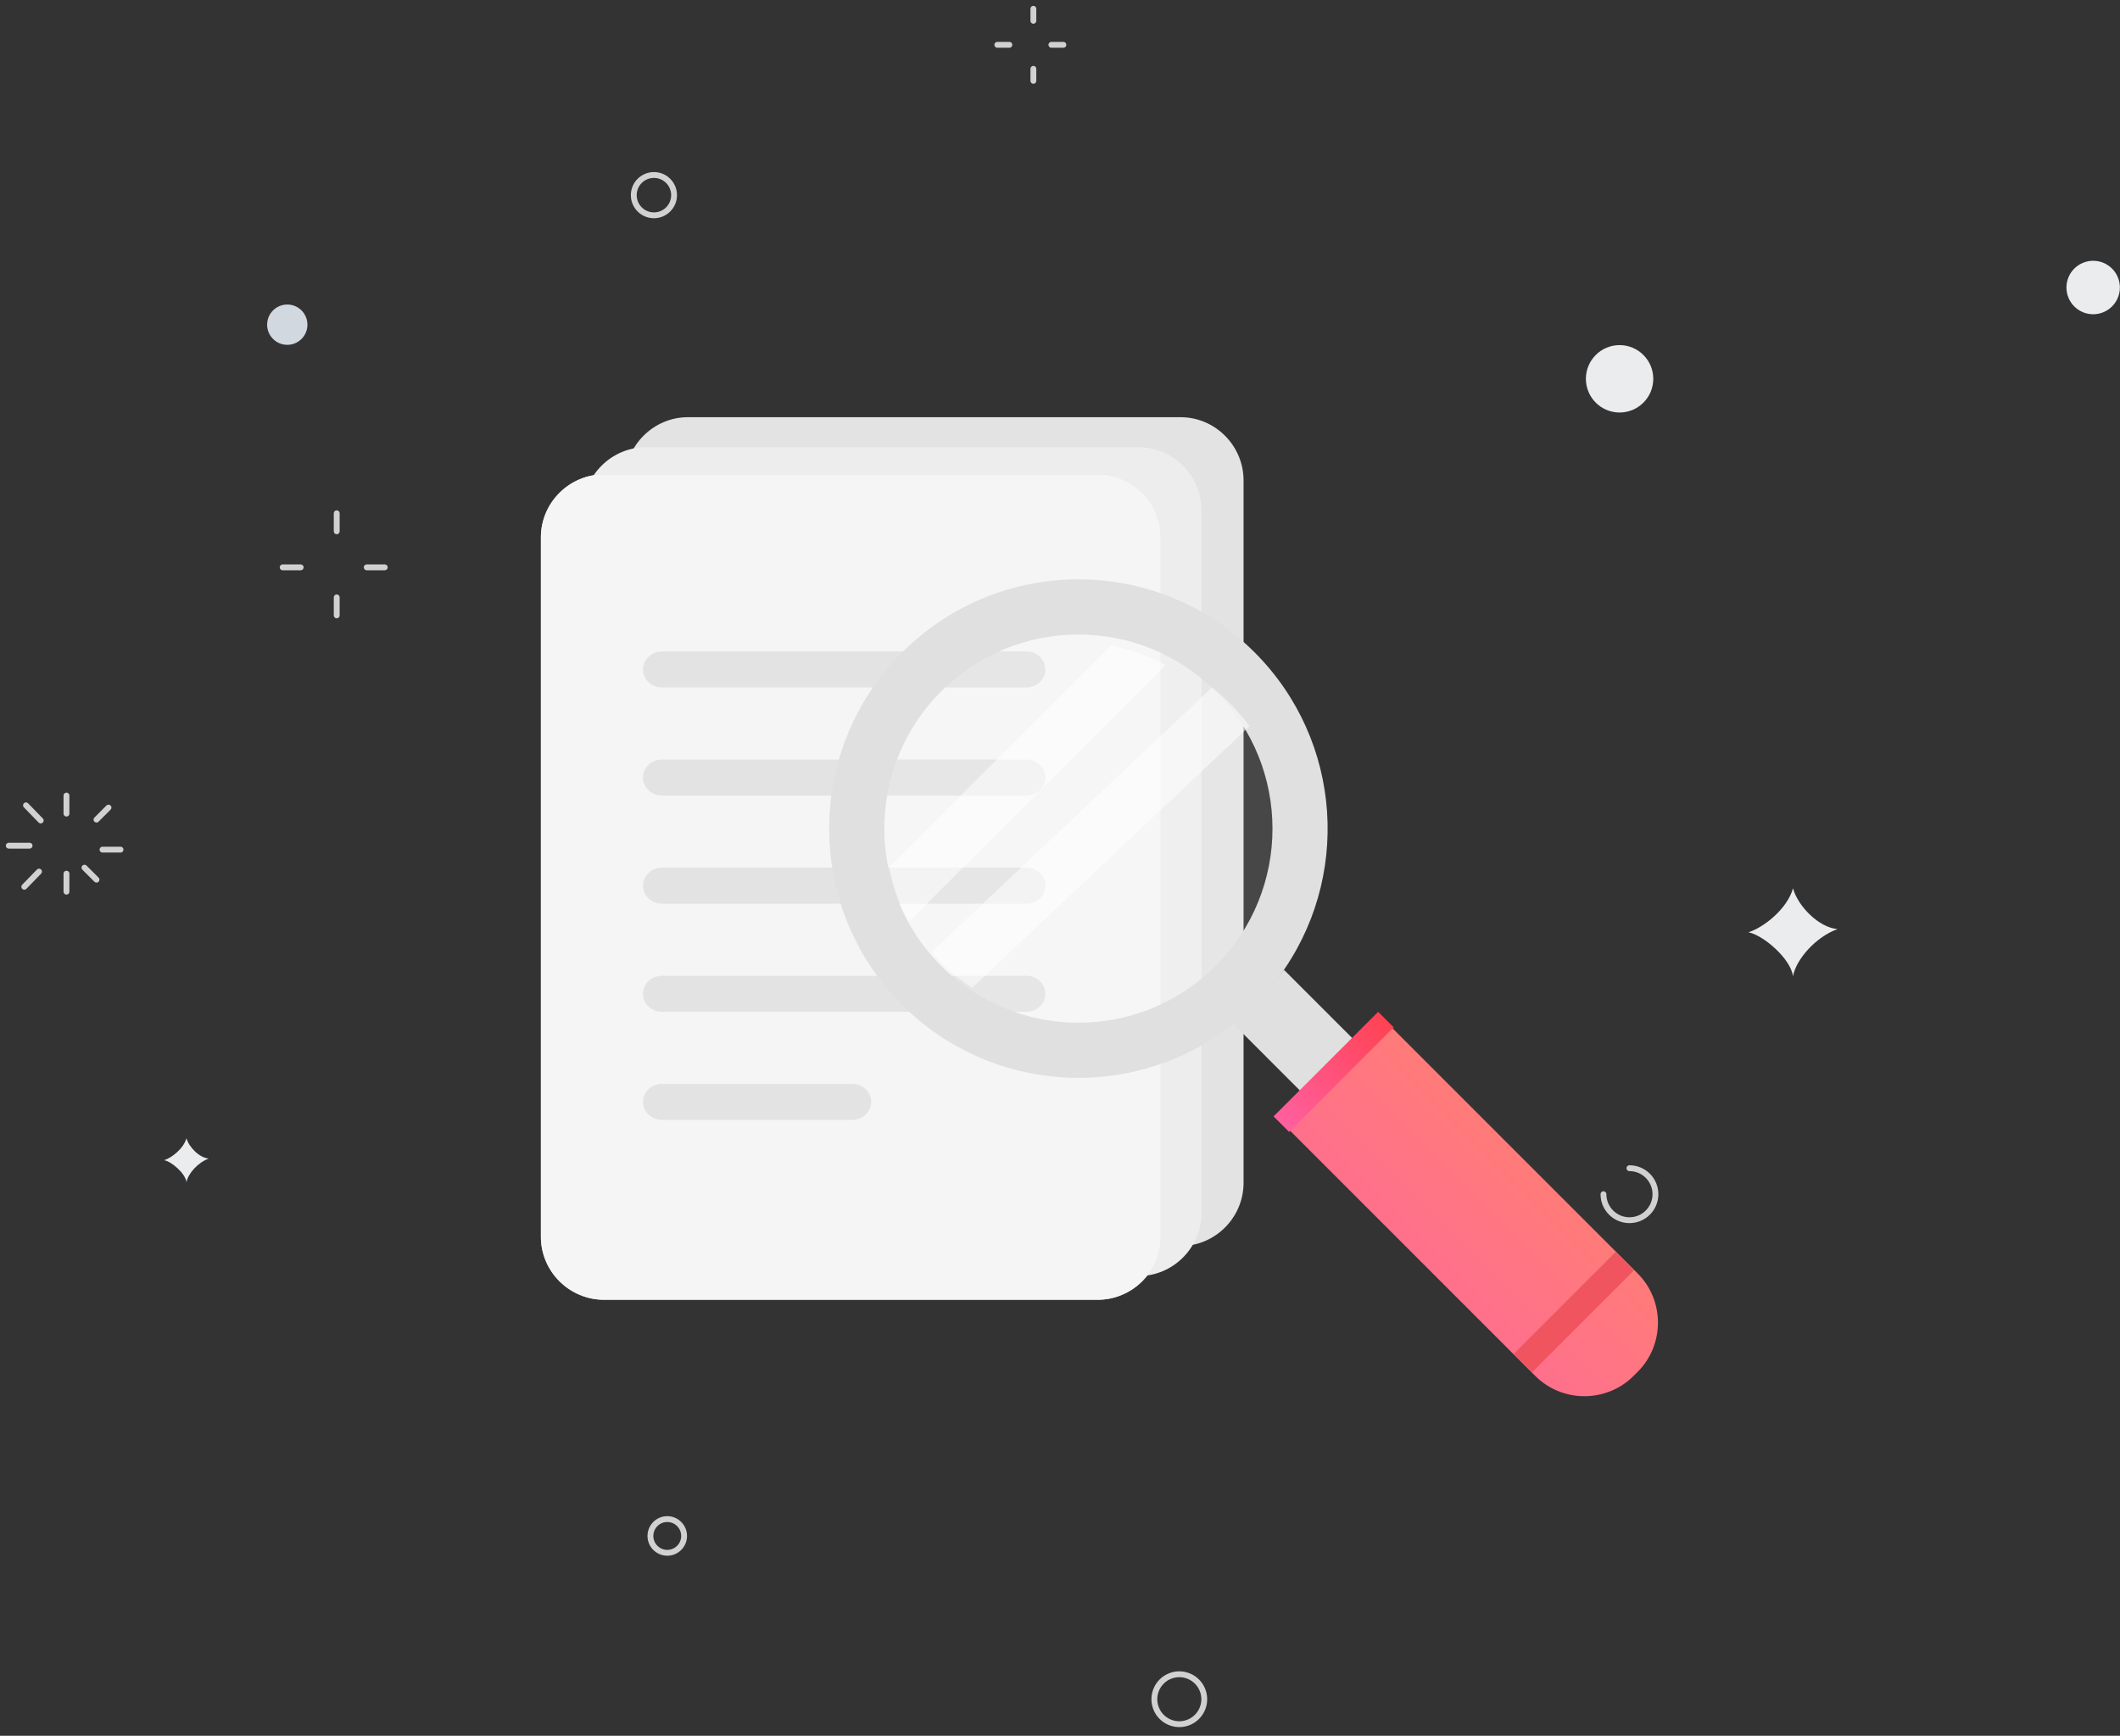 <svg width="1059" height="867" viewBox="0 0 1059 867" fill="none" xmlns="http://www.w3.org/2000/svg">
<rect x="0" y="0" width="1059" height="867" fill="#333333" stroke="none"/>
<g id="No Results">
<g id="circle">
<path id="Stroke 1" d="M33.199 397.381V406.381" stroke="#D1D1D1" stroke-width="2.921" stroke-linecap="round"/>
<g id="Group 8">
<path id="Stroke 2" d="M12.984 402.256L20.339 409.827" stroke="#D1D1D1" stroke-width="2.921" stroke-linecap="round"/>
<path id="Stroke 4" d="M4.383 422.409H14.782" stroke="#D1D1D1" stroke-width="2.921" stroke-linecap="round"/>
<path id="Stroke 6" d="M12.141 442.921L19.495 435.35" stroke="#D1D1D1" stroke-width="2.921" stroke-linecap="round"/>
</g>
<path id="Stroke 9" d="M33.199 445.381V436.381" stroke="#D1D1D1" stroke-width="2.921" stroke-linecap="round"/>
<path id="Stroke 10" d="M48.199 439.381L42.199 433.381" stroke="#D1D1D1" stroke-width="2.921" stroke-linecap="round"/>
<path id="Stroke 11" d="M60.199 424.381H51.199" stroke="#D1D1D1" stroke-width="2.921" stroke-linecap="round"/>
<path id="Stroke 12" d="M54.199 403.381L48.199 409.381" stroke="#D1D1D1" stroke-width="2.921" stroke-linecap="round"/>
<path id="Stroke 13" d="M516.199 4.381V10.381" stroke="#D1D1D1" stroke-width="2.921" stroke-linecap="round"/>
<path id="Stroke 15" d="M498.199 22.381H504.199" stroke="#D1D1D1" stroke-width="2.921" stroke-linecap="round"/>
<path id="Stroke 16" d="M516.199 40.381V34.381" stroke="#D1D1D1" stroke-width="2.921" stroke-linecap="round"/>
<path id="Stroke 17" d="M531.199 22.381H525.199" stroke="#D1D1D1" stroke-width="2.921" stroke-linecap="round"/>
<path id="Stroke 18" d="M168.199 256.381V265.381" stroke="#D1D1D1" stroke-width="2.921" stroke-linecap="round"/>
<path id="Stroke 19" d="M141.199 283.381H150.199" stroke="#D1D1D1" stroke-width="2.921" stroke-linecap="round"/>
<path id="Stroke 20" d="M168.199 307.381V298.381" stroke="#D1D1D1" stroke-width="2.921" stroke-linecap="round"/>
<path id="Stroke 21" d="M192.199 283.381H183.199" stroke="#D1D1D1" stroke-width="2.921" stroke-linecap="round"/>
<g id="Group 42">
<path id="Stroke 22" d="M813.961 583.499C821.13 583.499 826.944 589.315 826.944 596.486C826.944 603.66 821.13 609.473 813.961 609.473C806.791 609.473 800.977 603.66 800.977 596.486" stroke="#D1D1D1" stroke-width="2.921" stroke-linecap="round"/>
<path id="Fill 26" fill-rule="evenodd" clip-rule="evenodd" d="M873.381 465.671C881.09 463.267 892.908 453.838 895.643 443.694C898.124 452.661 908.523 463.267 917.905 464.069C907.343 467.809 897.245 478.919 895.643 487.647C894.553 478.751 880.586 466.968 873.381 465.671Z" fill="#EBECEE"/>
<path id="Fill 28" fill-rule="evenodd" clip-rule="evenodd" d="M82.014 579.498C85.87 578.295 91.776 573.582 93.144 568.51C94.384 572.991 99.582 578.295 104.273 578.698C98.994 580.565 93.946 586.121 93.144 590.485C92.599 586.037 85.615 580.145 82.014 579.498Z" fill="#EBECEE"/>
<path id="Fill 30" fill-rule="evenodd" clip-rule="evenodd" d="M153.571 162.172C153.571 167.736 149.063 172.243 143.503 172.243C137.941 172.243 133.436 167.736 133.436 162.172C133.436 156.611 137.941 152.102 143.503 152.102C149.063 152.102 153.571 156.611 153.571 162.172Z" fill="#D1D8DF"/>
<path id="Fill 32" fill-rule="evenodd" clip-rule="evenodd" d="M825.856 189.213C825.856 198.509 818.32 206.045 809.029 206.045C799.733 206.045 792.199 198.509 792.199 189.213C792.199 179.917 799.733 172.381 809.029 172.381C818.32 172.381 825.856 179.917 825.856 189.213Z" fill="#EBECEE"/>
<path id="Fill 34" fill-rule="evenodd" clip-rule="evenodd" d="M1058.94 143.61C1058.94 150.985 1052.96 156.962 1045.59 156.962C1038.22 156.962 1032.25 150.985 1032.25 143.61C1032.25 136.235 1038.22 130.258 1045.59 130.258C1052.96 130.258 1058.94 136.235 1058.94 143.61Z" fill="#EBECEE"/>
<path id="Stroke 36" fill-rule="evenodd" clip-rule="evenodd" d="M341.73 767.184C341.73 771.833 337.963 775.601 333.315 775.601C328.669 775.601 324.902 771.833 324.902 767.184C324.902 762.535 328.669 758.767 333.315 758.767C337.963 758.767 341.73 762.535 341.73 767.184Z" stroke="#D1D1D1" stroke-width="2.921" stroke-linecap="round"/>
<path id="Stroke 38" fill-rule="evenodd" clip-rule="evenodd" d="M336.723 97.476C336.723 103.04 332.216 107.547 326.656 107.547C321.096 107.547 316.588 103.04 316.588 97.476C316.588 91.915 321.096 87.406 326.656 87.406C332.216 87.406 336.723 91.915 336.723 97.476Z" stroke="#D1D1D1" stroke-width="2.921" stroke-linecap="round"/>
<path id="Stroke 40" fill-rule="evenodd" clip-rule="evenodd" d="M593.532 860.39C587.098 862.838 579.898 859.605 577.451 853.173C575.003 846.737 578.233 839.533 584.669 837.087C591.1 834.639 598.3 837.869 600.747 844.305C603.197 850.74 599.965 857.942 593.532 860.39Z" stroke="#D1D1D1" stroke-width="2.921" stroke-linecap="round"/>
</g>
</g>
<g id="search">
<g id="documents">
<path id="Fill 1" fill-rule="evenodd" clip-rule="evenodd" d="M589.697 622.381H343.683C326.367 622.381 312.193 608.166 312.193 590.792V239.964C312.193 222.59 326.367 208.381 343.683 208.381H589.697C607.02 208.381 621.193 222.59 621.193 239.964V590.792C621.193 608.166 607.02 622.381 589.697 622.381Z" fill="#E3E3E3"/>
<path id="Fill 3" fill-rule="evenodd" clip-rule="evenodd" d="M568.697 637.381H322.683C305.367 637.381 291.193 623.166 291.193 605.792V254.964C291.193 237.59 305.367 223.381 322.683 223.381H568.697C586.02 223.381 600.193 237.59 600.193 254.964V605.792C600.193 623.166 586.02 637.381 568.697 637.381Z" fill="#EDEDED"/>
<path id="Fill 5" fill-rule="evenodd" clip-rule="evenodd" d="M548.27 649.223H301.748C284.396 649.223 270.193 635.066 270.193 617.764V268.389C270.193 251.087 284.396 236.937 301.748 236.937H548.27C565.629 236.937 579.832 251.087 579.832 268.389V617.764C579.832 635.066 565.629 649.223 548.27 649.223Z" fill="#D8DBEA"/>
<path id="Fill 8" fill-rule="evenodd" clip-rule="evenodd" d="M548.27 649.223H301.748C284.396 649.223 270.193 635.066 270.193 617.764V268.389C270.193 251.087 284.396 236.937 301.748 236.937H548.27C565.629 236.937 579.832 251.087 579.832 268.389V617.764C579.832 635.066 565.629 649.223 548.27 649.223Z" fill="#F5F5F5"/>
<path id="Fill 11" fill-rule="evenodd" clip-rule="evenodd" d="M512.737 343.381H330.65C325.45 343.381 321.193 339.332 321.193 334.385C321.193 329.431 325.45 325.381 330.65 325.381H512.737C517.937 325.381 522.193 329.431 522.193 334.385C522.193 339.332 517.937 343.381 512.737 343.381Z" fill="#E3E3E3"/>
<path id="Fill 13" fill-rule="evenodd" clip-rule="evenodd" d="M512.737 397.381H330.65C325.45 397.381 321.193 393.332 321.193 388.385C321.193 383.431 325.45 379.381 330.65 379.381H512.737C517.937 379.381 522.193 383.431 522.193 388.385C522.193 393.332 517.937 397.381 512.737 397.381Z" fill="#E3E3E3"/>
<path id="Fill 15" fill-rule="evenodd" clip-rule="evenodd" d="M512.737 451.381H330.65C325.45 451.381 321.193 447.332 321.193 442.385C321.193 437.438 325.45 433.381 330.65 433.381H512.737C517.937 433.381 522.193 437.438 522.193 442.385C522.193 447.332 517.937 451.381 512.737 451.381Z" fill="#E3E3E3"/>
<path id="Fill 17" fill-rule="evenodd" clip-rule="evenodd" d="M512.737 505.381H330.65C325.45 505.381 321.193 501.332 321.193 496.385C321.193 491.431 325.45 487.381 330.65 487.381H512.737C517.937 487.381 522.193 491.431 522.193 496.385C522.193 501.332 517.937 505.381 512.737 505.381Z" fill="#E3E3E3"/>
<path id="Fill 19" fill-rule="evenodd" clip-rule="evenodd" d="M425.696 559.381H330.69C325.468 559.381 321.193 555.332 321.193 550.385C321.193 545.431 325.468 541.381 330.69 541.381H425.696C430.919 541.381 435.193 545.431 435.193 550.385C435.193 555.332 430.919 559.381 425.696 559.381Z" fill="#E3E3E3"/>
</g>
<g id="search_2">
<path id="Fill 21" fill-rule="evenodd" clip-rule="evenodd" d="M617.458 489.592C581.048 525.996 524.681 530.102 483.759 501.996C478.529 498.34 473.551 494.233 468.909 489.592C466.519 487.21 464.267 484.752 462.145 482.164C457.9 476.996 454.182 471.485 451.135 465.791C445.768 456.172 442.119 445.967 440.126 435.417C433.698 402.334 443.31 366.724 468.909 341.136C494.569 315.473 530.185 305.923 563.274 312.29C573.818 314.343 584.033 317.992 593.653 323.297C599.356 326.412 604.792 330.129 609.969 334.373C612.549 336.488 615.007 338.747 617.39 341.136C622.039 345.778 626.208 350.747 629.796 355.983C657.915 396.891 653.8 453.256 617.458 489.592Z" fill="white" fill-opacity="0.1"/>
<path id="Fill 23" fill-rule="evenodd" clip-rule="evenodd" d="M607.27 482.422C569.39 520.309 508.003 520.302 470.116 482.422C432.279 444.584 432.279 383.19 470.165 345.31C508.003 307.473 569.39 307.473 607.228 345.31C645.107 383.19 645.107 444.584 607.27 482.422ZM626.71 325.848C578.088 277.226 499.298 277.226 450.676 325.848C402.061 374.463 402.018 453.303 450.633 501.925C494.885 546.163 564.245 550.152 613.029 513.83C617.794 510.278 622.382 506.295 626.76 501.925C631.13 497.548 635.112 492.959 638.658 488.194C674.98 439.403 670.955 370.093 626.71 325.848Z" fill="#E0E0E0"/>
<path id="Fill 25" fill-rule="evenodd" clip-rule="evenodd" d="M818.06 685.206L816.018 687.248C802.514 700.759 780.399 700.759 766.888 687.248L642.193 562.553L693.365 511.381L818.06 636.076C831.571 649.587 831.571 671.695 818.06 685.206Z" fill="url(#paint0_linear_3456_3876)"/>
<path id="Fill 27" fill-rule="evenodd" clip-rule="evenodd" d="M641.346 484.381L678.193 521.229L652.034 547.381L615.193 510.534C620.056 506.909 624.731 502.845 629.205 498.385C633.664 493.926 637.728 489.244 641.346 484.381Z" fill="#E0E0E0"/>
<path id="Fill 29" fill-rule="evenodd" clip-rule="evenodd" d="M816.193 634.542L765.347 685.381L756.193 676.221L807.033 625.381L816.193 634.542Z" fill="#EF545F"/>
<path id="Fill 31" fill-rule="evenodd" clip-rule="evenodd" d="M696.193 513.142L643.955 565.381L636.193 557.621L688.432 505.381L696.193 513.142Z" fill="url(#paint1_linear_3456_3876)"/>
<path id="Fill 33" fill-rule="evenodd" clip-rule="evenodd" d="M582.193 332.277L454.083 460.381C449.258 451.734 445.978 442.559 444.193 433.075L554.886 322.381C564.363 324.234 573.546 327.508 582.193 332.277Z" fill="white" fill-opacity="0.5"/>
<path id="Fill 35" fill-rule="evenodd" clip-rule="evenodd" d="M624.193 362.726L485.692 493.381C480.732 490.116 476.011 486.441 471.609 482.288C469.342 480.15 467.199 477.957 465.193 475.641L605.382 343.381C607.836 345.28 610.168 347.302 612.427 349.44C616.829 353.594 620.79 358.04 624.193 362.726Z" fill="white" fill-opacity="0.5"/>
</g>
</g>
</g>
<defs>
<linearGradient id="paint0_linear_3456_3876" x1="735.193" y1="418.381" x2="549.193" y2="604.381" gradientUnits="userSpaceOnUse">
<stop stop-color="#FF8960"/>
<stop offset="1" stop-color="#FF62A5"/>
</linearGradient>
<linearGradient id="paint1_linear_3456_3876" x1="666.193" y1="475.381" x2="606.193" y2="535.381" gradientUnits="userSpaceOnUse">
<stop stop-color="#FF404E"/>
<stop offset="1" stop-color="#FF62A5"/>
</linearGradient>
</defs>
</svg>
